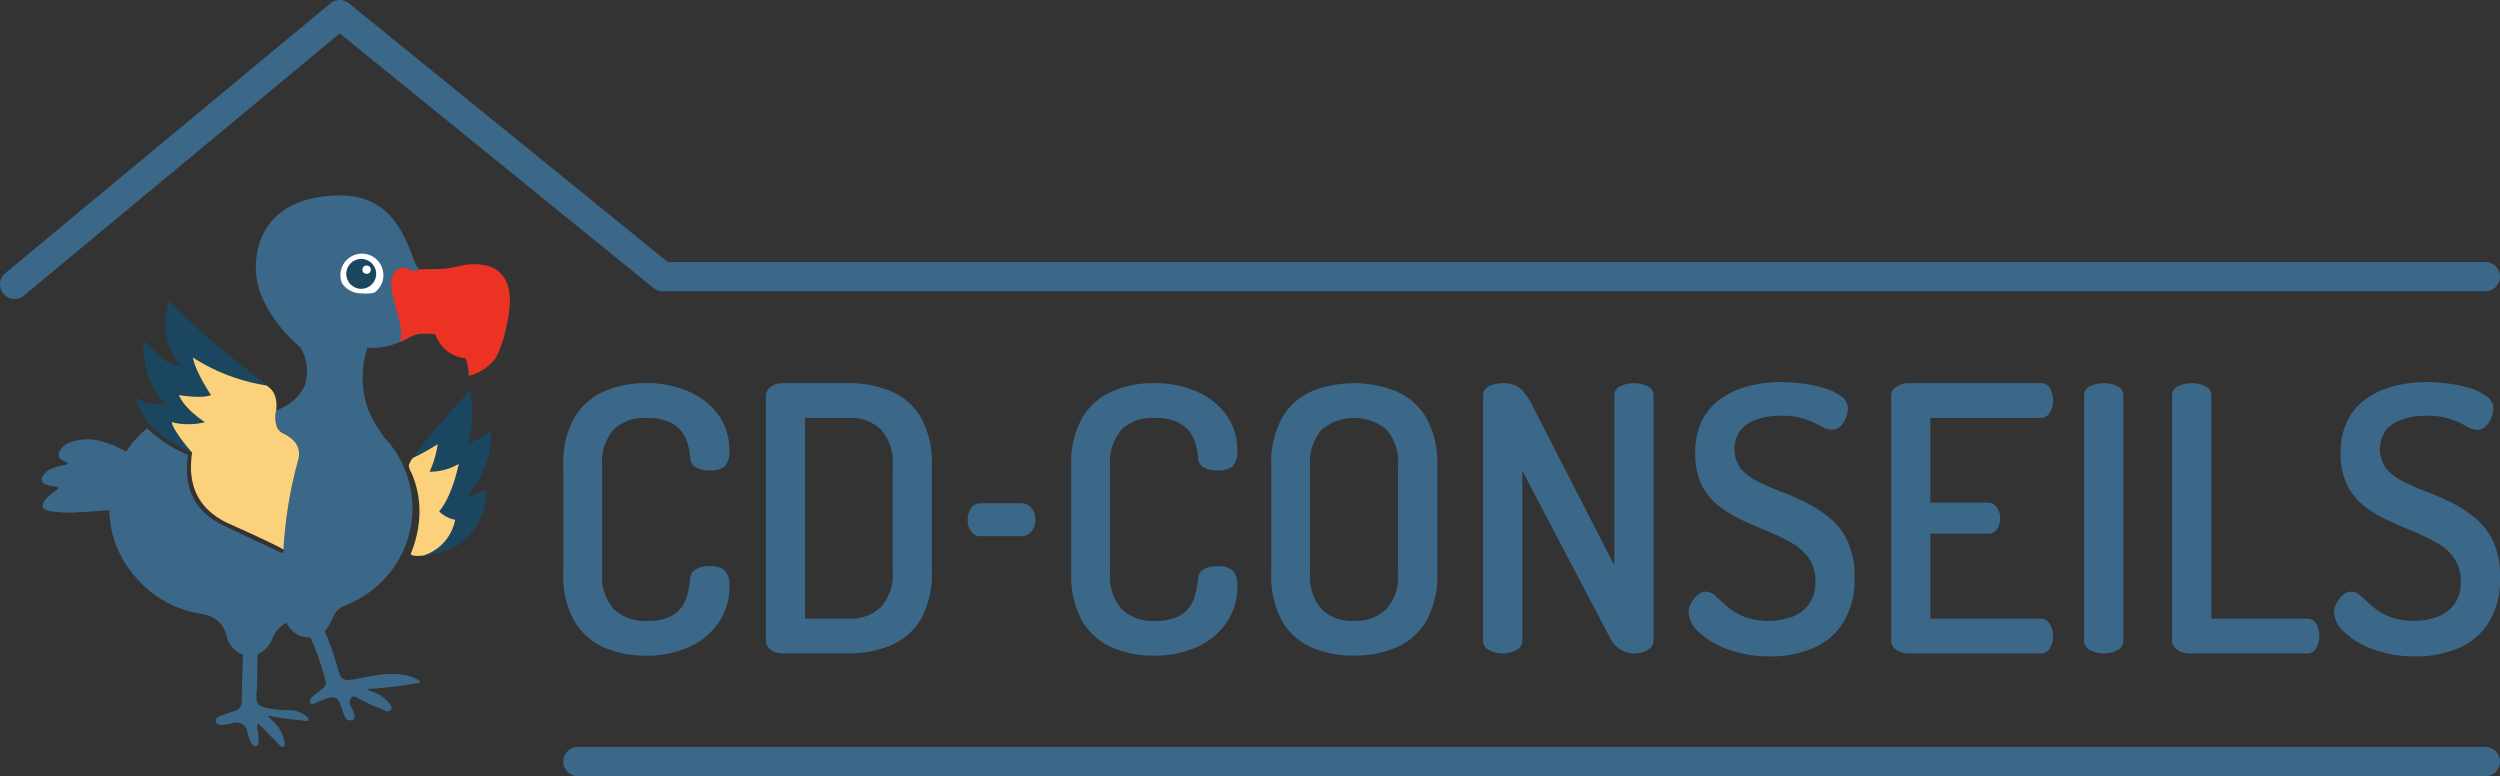 <svg xmlns="http://www.w3.org/2000/svg" width="322.088" height="100" viewBox="0 0 322.088 100">
  <rect x="0" y="0" width="322.088" height="100" fill="#333333" stroke="none"/>
  <g id="CD-CONSEILS-COULEUR" transform="translate(-107.831 -193.051)">
    <g id="TEXTE" transform="translate(180.407 242.274)">
      <path id="Tracé_1" data-name="Tracé 1" d="M507.257,489.894a13.028,13.028,0,0,1-5.263-1.048,8.309,8.309,0,0,1-3.834-3.381,11.757,11.757,0,0,1-1.429-6.191V465.415a11.76,11.76,0,0,1,1.429-6.191,8.3,8.3,0,0,1,3.858-3.381,13.212,13.212,0,0,1,5.286-1.048A13.39,13.39,0,0,1,513,455.913a9.256,9.256,0,0,1,3.762,3.048,7.543,7.543,0,0,1,1.357,4.453,2.7,2.7,0,0,1-.619,2.119,3,3,0,0,1-1.905.5,3.471,3.471,0,0,1-1.81-.4,1.472,1.472,0,0,1-.714-1.262,10.877,10.877,0,0,0-.238-1.476,5.1,5.1,0,0,0-.738-1.691,4.1,4.1,0,0,0-1.643-1.381,6.809,6.809,0,0,0-3-.548,5.681,5.681,0,0,0-4.239,1.5,6.393,6.393,0,0,0-1.476,4.644v13.859a6.33,6.33,0,0,0,1.5,4.643,5.9,5.9,0,0,0,4.358,1.5,6.376,6.376,0,0,0,2.881-.548,3.934,3.934,0,0,0,1.6-1.381,5.289,5.289,0,0,0,.714-1.762q.19-.929.286-1.691a1.442,1.442,0,0,1,.738-1.286,3.566,3.566,0,0,1,1.738-.381,2.994,2.994,0,0,1,1.953.524,2.706,2.706,0,0,1,.619,2.1,8.06,8.06,0,0,1-1.357,4.6,9.1,9.1,0,0,1-3.786,3.167,13.3,13.3,0,0,1-5.715,1.143Z" transform="translate(-496.732 -454.651)" fill="#3b6889"/>
      <path id="Tracé_2" data-name="Tracé 2" d="M636.56,489.609a2.582,2.582,0,0,1-1.619-.476,1.4,1.4,0,0,1-.619-1.143V456.414a1.407,1.407,0,0,1,.619-1.143,2.586,2.586,0,0,1,1.619-.476h8.43a13.755,13.755,0,0,1,5.453,1.048,8.153,8.153,0,0,1,3.858,3.381,11.926,11.926,0,0,1,1.4,6.191v13.573a11.924,11.924,0,0,1-1.4,6.191,8.142,8.142,0,0,1-3.858,3.381,13.742,13.742,0,0,1-5.453,1.048h-8.43Zm2.81-4.477h5.62a5.633,5.633,0,0,0,4.167-1.5,6.33,6.33,0,0,0,1.5-4.644V465.415a6.329,6.329,0,0,0-1.5-4.643,5.632,5.632,0,0,0-4.167-1.5h-5.62v25.86Z" transform="translate(-608.224 -454.652)" fill="#3b6889"/>
      <path id="Tracé_3" data-name="Tracé 3" d="M773.032,540.62a1.4,1.4,0,0,1-1.167-.6,2.4,2.4,0,0,1-.453-1.5,2.51,2.51,0,0,1,.453-1.524,1.387,1.387,0,0,1,1.167-.619h5.388a1.539,1.539,0,0,1,1.191.619,2.281,2.281,0,0,1,.524,1.524,2.189,2.189,0,0,1-.524,1.5,1.556,1.556,0,0,1-1.191.6Z" transform="translate(-719.312 -520.763)" fill="#3b6889"/>
      <path id="Tracé_4" data-name="Tracé 4" d="M852.275,489.894a13.028,13.028,0,0,1-5.263-1.048,8.31,8.31,0,0,1-3.834-3.381,11.757,11.757,0,0,1-1.429-6.191V465.415a11.76,11.76,0,0,1,1.429-6.191,8.3,8.3,0,0,1,3.858-3.381,13.212,13.212,0,0,1,5.286-1.048,13.39,13.39,0,0,1,5.691,1.119,9.256,9.256,0,0,1,3.762,3.048,7.544,7.544,0,0,1,1.357,4.453,2.7,2.7,0,0,1-.619,2.119,3,3,0,0,1-1.905.5,3.471,3.471,0,0,1-1.81-.4,1.472,1.472,0,0,1-.714-1.262,10.886,10.886,0,0,0-.238-1.476,5.1,5.1,0,0,0-.738-1.691,4.1,4.1,0,0,0-1.643-1.381,6.809,6.809,0,0,0-3-.548,5.681,5.681,0,0,0-4.239,1.5,6.394,6.394,0,0,0-1.476,4.644v13.859a6.329,6.329,0,0,0,1.5,4.643,5.9,5.9,0,0,0,4.358,1.5,6.376,6.376,0,0,0,2.881-.548,3.933,3.933,0,0,0,1.6-1.381,5.289,5.289,0,0,0,.714-1.762q.19-.929.286-1.691a1.443,1.443,0,0,1,.738-1.286,3.566,3.566,0,0,1,1.739-.381,2.993,2.993,0,0,1,1.953.524,2.707,2.707,0,0,1,.619,2.1,8.061,8.061,0,0,1-1.357,4.6,9.1,9.1,0,0,1-3.786,3.167A13.3,13.3,0,0,1,852.275,489.894Z" transform="translate(-776.307 -454.651)" fill="#3b6889"/>
      <path id="Tracé_5" data-name="Tracé 5" d="M988.2,489.894a13.4,13.4,0,0,1-5.406-1.048,8.177,8.177,0,0,1-3.81-3.381,11.914,11.914,0,0,1-1.4-6.191V465.415a11.917,11.917,0,0,1,1.4-6.191,8.184,8.184,0,0,1,3.81-3.381,14.652,14.652,0,0,1,10.883,0,8.3,8.3,0,0,1,3.858,3.381,11.759,11.759,0,0,1,1.429,6.191v13.859a11.759,11.759,0,0,1-1.429,6.191,8.289,8.289,0,0,1-3.858,3.381A13.7,13.7,0,0,1,988.2,489.894Zm0-4.477a5.716,5.716,0,0,0,4.191-1.5,6.269,6.269,0,0,0,1.524-4.644V465.415a6.329,6.329,0,0,0-1.5-4.643,6.538,6.538,0,0,0-8.334,0,6.329,6.329,0,0,0-1.5,4.643v13.859a6.394,6.394,0,0,0,1.476,4.644,5.549,5.549,0,0,0,4.143,1.5Z" transform="translate(-886.371 -454.651)" fill="#3b6889"/>
      <path id="Tracé_6" data-name="Tracé 6" d="M1123.976,489.609a3.57,3.57,0,0,1-1.739-.429,1.346,1.346,0,0,1-.786-1.238v-31.48a1.322,1.322,0,0,1,.786-1.286,3.934,3.934,0,0,1,1.739-.381,4.109,4.109,0,0,1,1.548.262,3.045,3.045,0,0,1,1.167.881,9.53,9.53,0,0,1,1.1,1.714l10.573,20.622v-21.86a1.286,1.286,0,0,1,.786-1.238,4.156,4.156,0,0,1,3.477,0,1.286,1.286,0,0,1,.786,1.238v31.528a1.346,1.346,0,0,1-.786,1.238,3.573,3.573,0,0,1-1.739.429,3.164,3.164,0,0,1-1.714-.476,3.86,3.86,0,0,1-1.286-1.381l-11.382-21.67v21.86a1.346,1.346,0,0,1-.786,1.238,3.571,3.571,0,0,1-1.738.429Z" transform="translate(-1002.956 -454.652)" fill="#3b6889"/>
      <path id="Tracé_7" data-name="Tracé 7" d="M1271.575,489.38a15.362,15.362,0,0,1-5.477-.905,10.6,10.6,0,0,1-3.715-2.214,3.666,3.666,0,0,1-1.333-2.5,2.655,2.655,0,0,1,.309-1.191,3.611,3.611,0,0,1,.81-1.071,1.575,1.575,0,0,1,1.071-.452,1.848,1.848,0,0,1,1.262.548q.6.548,1.453,1.31a8.232,8.232,0,0,0,2.143,1.333,9.307,9.307,0,0,0,6.358.024,4.69,4.69,0,0,0,2.143-1.667,4.815,4.815,0,0,0,.786-2.834,5.113,5.113,0,0,0-.833-3,6.87,6.87,0,0,0-2.238-2,25.631,25.631,0,0,0-3.024-1.477q-1.619-.666-3.286-1.429a15.341,15.341,0,0,1-3.048-1.834,7.9,7.9,0,0,1-2.215-2.715,9.064,9.064,0,0,1-.833-4.12,8.943,8.943,0,0,1,.976-4.382,7.763,7.763,0,0,1,2.6-2.81,11.169,11.169,0,0,1,3.572-1.5,17.055,17.055,0,0,1,3.858-.452,23.4,23.4,0,0,1,2.643.167,17.019,17.019,0,0,1,2.834.571,7.3,7.3,0,0,1,2.286,1.072,1.965,1.965,0,0,1,.9,1.619,3.3,3.3,0,0,1-.238,1.119,3.242,3.242,0,0,1-.691,1.119,1.538,1.538,0,0,1-1.167.476,2.757,2.757,0,0,1-1.381-.452,12.518,12.518,0,0,0-1.977-.9,9.414,9.414,0,0,0-3.214-.452,9.259,9.259,0,0,0-3.072.476,4.654,4.654,0,0,0-2.119,1.4,4.245,4.245,0,0,0,.072,4.953,6.917,6.917,0,0,0,2.215,1.667,31.8,31.8,0,0,0,3.024,1.31,33.07,33.07,0,0,1,3.286,1.453,15.678,15.678,0,0,1,3.048,2.024,8.525,8.525,0,0,1,2.238,3.024,10.986,10.986,0,0,1,.833,4.548,10.618,10.618,0,0,1-1.4,5.691,8.536,8.536,0,0,1-3.858,3.358,13.6,13.6,0,0,1-5.6,1.1Z" transform="translate(-1116.075 -454.042)" fill="#3b6889"/>
      <path id="Tracé_8" data-name="Tracé 8" d="M1400.877,489.609a2.913,2.913,0,0,1-1.524-.429,1.363,1.363,0,0,1-.714-1.238v-31.48a1.364,1.364,0,0,1,.714-1.238,2.914,2.914,0,0,1,1.524-.429h16.955a1.34,1.34,0,0,1,1.286.714,3.105,3.105,0,0,1,.381,1.477,2.962,2.962,0,0,1-.428,1.6,1.373,1.373,0,0,1-1.239.691h-14.145v10.906h7.334a1.415,1.415,0,0,1,1.238.619,2.45,2.45,0,0,1,.429,1.429,2.544,2.544,0,0,1-.381,1.31,1.375,1.375,0,0,1-1.286.643h-7.334v10.954h14.145a1.385,1.385,0,0,1,1.238.667,2.934,2.934,0,0,1,.428,1.619,3.1,3.1,0,0,1-.381,1.476,1.341,1.341,0,0,1-1.286.714h-16.955Z" transform="translate(-1227.566 -454.652)" fill="#3b6889"/>
      <path id="Tracé_9" data-name="Tracé 9" d="M1532.226,489.609a3.734,3.734,0,0,1-1.738-.4,1.332,1.332,0,0,1-.786-1.262V456.414a1.286,1.286,0,0,1,.786-1.238,4.155,4.155,0,0,1,3.477,0,1.286,1.286,0,0,1,.786,1.238v31.528a1.332,1.332,0,0,1-.786,1.262A3.737,3.737,0,0,1,1532.226,489.609Z" transform="translate(-1333.769 -454.652)" fill="#3b6889"/>
      <path id="Tracé_10" data-name="Tracé 10" d="M1591.7,489.609a2.911,2.911,0,0,1-1.524-.429,1.363,1.363,0,0,1-.715-1.238V456.414a1.286,1.286,0,0,1,.786-1.238,4.156,4.156,0,0,1,3.477,0,1.286,1.286,0,0,1,.786,1.238v28.718h12.383a1.232,1.232,0,0,1,1.143.691,3.152,3.152,0,0,1,.381,1.548,3.194,3.194,0,0,1-.381,1.524,1.226,1.226,0,0,1-1.143.714H1591.7Z" transform="translate(-1382.191 -454.652)" fill="#3b6889"/>
      <path id="Tracé_11" data-name="Tracé 11" d="M1709.955,489.38a15.364,15.364,0,0,1-5.477-.905,10.6,10.6,0,0,1-3.715-2.214,3.666,3.666,0,0,1-1.333-2.5,2.655,2.655,0,0,1,.31-1.191,3.619,3.619,0,0,1,.81-1.071,1.575,1.575,0,0,1,1.072-.452,1.847,1.847,0,0,1,1.262.548q.6.548,1.453,1.31a8.227,8.227,0,0,0,2.143,1.333,9.307,9.307,0,0,0,6.358.024,4.688,4.688,0,0,0,2.143-1.667,4.815,4.815,0,0,0,.786-2.834,5.113,5.113,0,0,0-.834-3,6.871,6.871,0,0,0-2.238-2,25.652,25.652,0,0,0-3.024-1.477q-1.619-.666-3.286-1.429a15.346,15.346,0,0,1-3.048-1.834,7.9,7.9,0,0,1-2.215-2.715,9.062,9.062,0,0,1-.833-4.12,8.943,8.943,0,0,1,.976-4.382,7.762,7.762,0,0,1,2.6-2.81,11.17,11.17,0,0,1,3.572-1.5,17.054,17.054,0,0,1,3.858-.452,23.4,23.4,0,0,1,2.643.167,17.009,17.009,0,0,1,2.833.571,7.3,7.3,0,0,1,2.286,1.072,1.965,1.965,0,0,1,.905,1.619,3.3,3.3,0,0,1-.239,1.119,3.239,3.239,0,0,1-.691,1.119,1.537,1.537,0,0,1-1.167.476,2.758,2.758,0,0,1-1.381-.452,12.509,12.509,0,0,0-1.976-.9,9.416,9.416,0,0,0-3.215-.452,9.259,9.259,0,0,0-3.072.476,4.653,4.653,0,0,0-2.119,1.4,4.246,4.246,0,0,0,.071,4.953,6.922,6.922,0,0,0,2.215,1.667,31.76,31.76,0,0,0,3.024,1.31,33.068,33.068,0,0,1,3.286,1.453,15.678,15.678,0,0,1,3.048,2.024,8.525,8.525,0,0,1,2.239,3.024,10.994,10.994,0,0,1,.833,4.548,10.617,10.617,0,0,1-1.405,5.691,8.536,8.536,0,0,1-3.858,3.358,13.6,13.6,0,0,1-5.6,1.1Z" transform="translate(-1471.303 -454.042)" fill="#3b6889"/>
    </g>
    <path id="Tracé_12" data-name="Tracé 12" d="M109.705,231.573a1.867,1.867,0,0,1-1.445-.682,1.886,1.886,0,0,1,.25-2.647L150.4,193.482a1.868,1.868,0,0,1,2.372-.013l41.095,33.345h234.18a1.88,1.88,0,0,1,0,3.761H193.2a1.869,1.869,0,0,1-1.178-.418l-40.419-32.8L110.9,231.142A1.862,1.862,0,0,1,109.705,231.573Z" transform="translate(0 0)" fill="#3b6889"/>
    <path id="Tracé_13" data-name="Tracé 13" d="M744.363,706.139H498.611a1.88,1.88,0,0,1,0-3.761H744.363a1.88,1.88,0,0,1,0,3.761Z" transform="translate(-316.324 -413.089)" fill="#3b6889"/>
    <g id="Groupe_5" data-name="Groupe 5" transform="translate(113.186 218.234)">
      <g id="Groupe_4" data-name="Groupe 4" transform="translate(0 0)">
        <g id="Groupe_3" data-name="Groupe 3">
          <path id="Tracé_14" data-name="Tracé 14" d="M193.392,336.972a7.211,7.211,0,0,0-3.222-.01,13.734,13.734,0,0,1-3.926.428c-1.1-.06-1.484.439-2.086-.994-.041-.1-.079-.2-.116-.3-1.4-3.921-3.485-8.326-9.435-8.326-7.333,0-10.938,3.824-10.938,9.391s5.754,10.214,5.754,10.214a5.965,5.965,0,0,1,.5,5.012l.011.006-.068.121a6.435,6.435,0,0,1-3.266,2.83c-.1.04-.322.113-.322.113a3.8,3.8,0,0,0,.116,2.193,1.517,1.517,0,0,0,.7.73c1.385.689,2.375,1.562,2.084,3.25a54.032,54.032,0,0,0-1.954,11.76c.1.065-.076.5-.187.453-2-.91-7.678-3.628-7.678-3.628-3.753-1.874-5.038-4.937-4.43-9.011a17.81,17.81,0,0,1-5.27-3.433,13.313,13.313,0,0,0-2.7,3,13.21,13.21,0,0,0-3.489-1.4,6.439,6.439,0,0,0-3.977.3,2.334,2.334,0,0,0-1.169,1.2c-.267.715.379,1.062.921,1.224a.184.184,0,0,1-.009.363,7.82,7.82,0,0,0-2.334.728c-2,1.7.058,2.011,1.105,2.1.2.016.274.229.119.336a9.239,9.239,0,0,0-.854.635,3.389,3.389,0,0,0-.74.718c-.512.83-.5,1.165.559,1.46a15.612,15.612,0,0,0,3.853.136c1.074-.044,3.285-.21,3.85-.253a13.249,13.249,0,0,0,3.283,8.5,13.7,13.7,0,0,0,8.345,4.811,6,6,0,0,1,1.325.322,3.788,3.788,0,0,1,1.636,1.3,4.871,4.871,0,0,1,.563,1.472,3.235,3.235,0,0,0,2.063,2.194q-.027.8-.052,1.612c-.043,1.466-.095,2.932-.111,4.4a1.249,1.249,0,0,1-.957,1.278c-.6.21-1.178.39-1.759.609-.311.116-.682.268-.626.675.062.434.432.5.821.492a6.493,6.493,0,0,0,1.312-.211,1.421,1.421,0,0,1,1.934,1.1,4.771,4.771,0,0,0,.587,1.547c.138.175.278.362.549.278s.275-.3.3-.533c.082-.76-.212-1.5-.146-2.257.239-.111.322.1.432.21.826.806,1.6,1.64,2.418,2.452.123.122.307.3.466.258.24-.086.2-.353.195-.534a4.932,4.932,0,0,0-1.549-2.872c-.161-.169-.786-.624-.484-.618.591.107,1.142.224,1.7.3.967.129,1.934.237,2.909.345.169.019.4.087.483-.087.107-.219-.127-.356-.261-.483a3.239,3.239,0,0,0-2.137-.788,13.077,13.077,0,0,1-3.362-.386c-.977-.345-.948-.736-.922-1.743.033-.379.074-.727.079-1.08.023-1.337.013-2.675.079-4.009a3.667,3.667,0,0,0,1.865-1.934,6.337,6.337,0,0,1,.322-.677,3.87,3.87,0,0,1,1.517-1.433,5.883,5.883,0,0,0,.632.9,2.812,2.812,0,0,0,2.453.944,38.835,38.835,0,0,1,1.957,5.616c.211.7-.373.98-.768,1.322-.36.316-.832.525-1.095.962-.106.179-.248.387-.093.6s.4.088.584.016c.542-.208,1.063-.485,1.617-.648.941-.284,1.413.016,1.721.955a10.871,10.871,0,0,0,.541,1.459.685.685,0,0,0,.152.235.7.7,0,0,0,.778.153c.478-.2.3-.617.2-.954-.088-.291-.291-.54-.4-.825a.964.964,0,0,1,.1-1.121c.333-.306.687.005,1,.181,1.1.626,2.651,1.223,3.443,1.578a.61.61,0,0,0,.325.023.62.62,0,0,0,.292-.145c.211-.225.08-.492-.053-.68a4.511,4.511,0,0,0-2.066-1.6c-.219-.1-1.3-.414-.733-.464a49.807,49.807,0,0,0,6.438-.771c.622-.208-.76-.773-1.279-.9-2.322-.562-4.575-.038-6.833.408-1.535.3-1.894.129-2.312-1.386a34.131,34.131,0,0,0-1.679-4.783,4.728,4.728,0,0,0,.484-.624c.375-.631.748-1.485.856-1.668a2.491,2.491,0,0,1,1.222-.975c.183-.089.346-.162.526-.23a12.488,12.488,0,0,0,1.95-1.044,12,12,0,0,0,2.531-2.048s.008,0,.008-.009a13.3,13.3,0,0,0,.722-17.668c-.3-.341-.5-.545-.689-.736l.066.042a20.211,20.211,0,0,1-1.56-2.482,10.523,10.523,0,0,1-.815-2.063,11.6,11.6,0,0,1-.257-1.185.2.2,0,0,1,0-.02,12.839,12.839,0,0,1,.462-5.835,5.575,5.575,0,0,0,1.692-.015,10.479,10.479,0,0,0,3.588-1.224l.168-.093a4.27,4.27,0,0,1,1.884-.483,6.091,6.091,0,0,1,1.535.13,4.381,4.381,0,0,0,3.786,3,5.826,5.826,0,0,1,.415,2.243,6.438,6.438,0,0,0,3.169-1.957c.931-1.052,2.026-5.212,2.026-7.585,0-2.871-1.422-4-2.895-4.394Z" transform="translate(-136.061 -327.77)" fill="#3b6889"/>
          <g id="Groupe_1" data-name="Groupe 1" transform="translate(12.145 13.634)">
            <path id="Tracé_15" data-name="Tracé 15" d="M205.64,411.725c.7,1.8,3.335,3.492,3.335,3.492a8.6,8.6,0,0,1-4.267,0c.233,1.222,2.626,3.93,2.626,3.93-3.089-1.536-6.226-3.084-7.245-7.076a5.92,5.92,0,0,0,3.792.819,10.258,10.258,0,0,1-2.058-3.266,15.908,15.908,0,0,1-.771-4.835c1.883,1.224,1.967,2.775,4.8,3.117a8.382,8.382,0,0,1-1.48-8.26,10.907,10.907,0,0,1,1.414,1.338c3.542,3.64,7.417,6.394,11.159,9.509a24.5,24.5,0,0,1-9.5-3.6c.233,1.688,2.317,4.831,2.317,4.831-1.233.524-4.122,0-4.122,0Z" transform="translate(-200.09 -399.647)" fill="#1b4660"/>
            <path id="Tracé_16" data-name="Tracé 16" d="M240.8,450.834a54.034,54.034,0,0,0-1.953,11.76c-1.243-.777-7.348-3.48-7.348-3.48-3.752-1.874-5.038-4.935-4.429-9.007,0,0-2.394-2.708-2.626-3.93a8.594,8.594,0,0,0,4.267,0s-2.637-1.688-3.335-3.492c0,0,2.889.524,4.122,0,0,0-2.084-3.143-2.317-4.831a24.5,24.5,0,0,0,9.5,3.6l.412.345c1.128.941.806,2.861.806,2.861a3.8,3.8,0,0,0,.116,2.193,1.517,1.517,0,0,0,.7.73C240.1,448.273,241.087,449.146,240.8,450.834Z" transform="translate(-219.821 -430.607)" fill="#fbd27b"/>
            <path id="Tracé_17" data-name="Tracé 17" d="M288.941,456.837h0Z" transform="translate(-272.088 -445.989)" fill="#fbd27b"/>
          </g>
          <g id="Groupe_2" data-name="Groupe 2" transform="translate(47.314 25.129)">
            <path id="Tracé_18" data-name="Tracé 18" d="M394.112,480.141a10.924,10.924,0,0,1-4.442,1.37,6.036,6.036,0,0,0,4.059-4.6,3.95,3.95,0,0,1-2.056-1.089c1.754-2.1,2.513-6.112,2.513-6.112a7.369,7.369,0,0,1-3.748,1.008,12.541,12.541,0,0,0,1.034-3.555,26.691,26.691,0,0,1-3.19,1.779c2.1-3.141,4.843-5.8,7.284-8.689a11.586,11.586,0,0,1-.266,6.81,7.7,7.7,0,0,0,3.09-1.755c.042,3.451-.888,5.8-3.293,8.8l2.587-1.094a8.113,8.113,0,0,1-3.57,7.122Z" transform="translate(-387.753 -460.254)" fill="#1b4660"/>
            <path id="Tracé_19" data-name="Tracé 19" d="M387.418,511.027c-1.029.11-1.769.04-1.642-.274a14.709,14.709,0,0,0,1.083-4.786,12.258,12.258,0,0,0-1.049-5.652,2.286,2.286,0,0,1-.308-.863,2.4,2.4,0,0,1,.527-.993,26.662,26.662,0,0,0,3.19-1.779,12.541,12.541,0,0,1-1.034,3.555,7.37,7.37,0,0,0,3.748-1.008s-.759,4.009-2.513,6.112a3.951,3.951,0,0,0,2.056,1.089,6.036,6.036,0,0,1-4.059,4.6Z" transform="translate(-385.502 -489.771)" fill="#fbd27b"/>
          </g>
          <path id="Tracé_20" data-name="Tracé 20" d="M343.393,372.318a5.454,5.454,0,0,1-1.631.073,3.009,3.009,0,0,1-2.492-1.269,2.768,2.768,0,1,1,4.123,1.2Z" transform="translate(-300.548 -359.78)" fill="#fff"/>
          <circle id="Ellipse_11" data-name="Ellipse 11" cx="1.928" cy="1.928" r="1.928" transform="translate(39.255 8.172)" fill="#1b4660"/>
        </g>
        <path id="Tracé_21" data-name="Tracé 21" d="M385.945,374.649a7.349,7.349,0,0,0-3.285-.011,14,14,0,0,1-4,.436c-.554-.03-.929.078-1.241.021l-.647.176c-.837.231-1.267-.665-2.053-.28a1.787,1.787,0,0,0-.76.648,2.569,2.569,0,0,0-.325,1.223c-.115,2.155,1.734,5.456,1.134,7.583l.151-.065a7.52,7.52,0,0,0,.748-.362c.058-.028.149-.079.207-.111a4.182,4.182,0,0,1,1.881-.526,6.206,6.206,0,0,1,1.565.133,4.466,4.466,0,0,0,3.86,3.057,5.939,5.939,0,0,1,.423,2.286,6.563,6.563,0,0,0,3.23-2c.949-1.073,2.065-5.313,2.065-7.732,0-2.926-1.45-4.075-2.951-4.479Z" transform="translate(-328.565 -365.599)" fill="#eb3223"/>
      </g>
      <circle id="Ellipse_12" data-name="Ellipse 12" cx="0.538" cy="0.538" r="0.538" transform="translate(41.338 9.024)" fill="#fff"/>
    </g>
  </g>
</svg>
